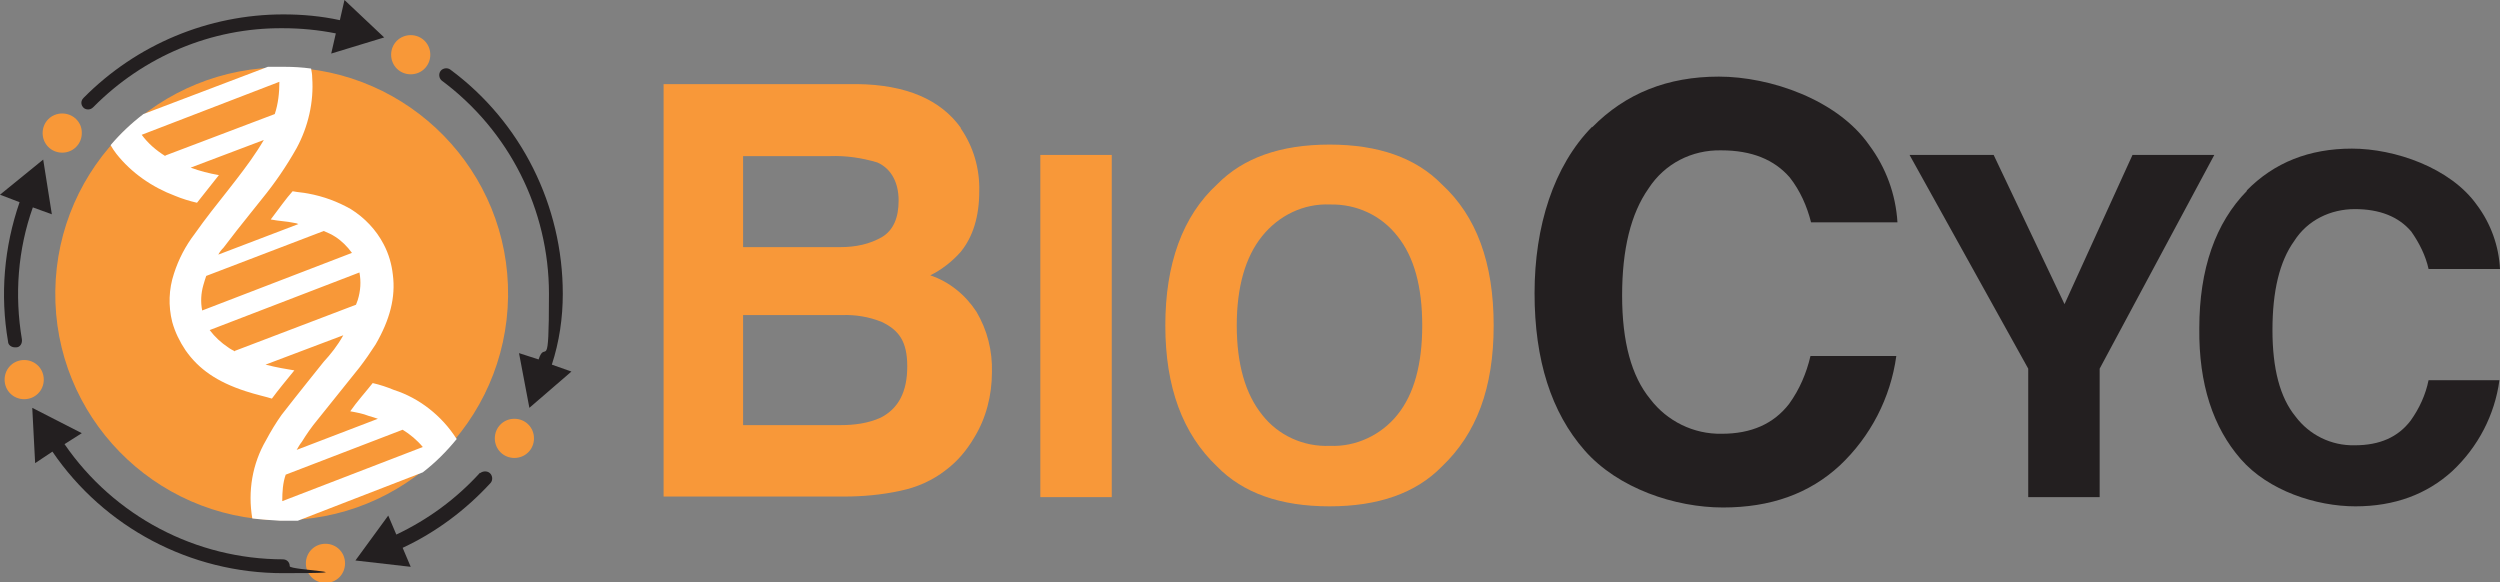 <?xml version="1.0" encoding="UTF-8"?>
<svg id="Layer_1" xmlns="http://www.w3.org/2000/svg" version="1.1" viewBox="0 0 434 101.1">
  <rect x="0" y="0" width="434" height="101.1" fill="#808080" stroke="none"/>
  <!-- Generator: Adobe Illustrator 29.1.0, SVG Export Plug-In . SVG Version: 2.1.0 Build 142)  -->
  <defs>
    <style>
      .st0 {
        fill: #f89839;
      }

      .st1 {
        fill: #f89838;
      }

      .st2 {
        fill: #fff;
      }

      .st3 {
        fill: #231f20;
      }
    </style>
  </defs>
  <g id="Layer_11" data-name="Layer_1">
    <path class="st0" d="M166.8,22.3c2.2,3.2,3.3,7,3.2,10.9,0,4.4-1.1,7.9-3.2,10.5-1.5,1.7-3.3,3.1-5.3,4.1,3.3,1.1,6.1,3.4,8,6.3,1.9,3.2,2.8,6.8,2.7,10.5,0,4-1,8-3.1,11.4-1.3,2.2-2.9,4.1-4.9,5.6-2.3,1.8-5,3-7.9,3.6-3.2.7-6.5,1-9.8,1h-31.3V14.6h33.6c8.5.1,14.5,2.7,18,7.6h0ZM129,27.1v15.8h16.9c2.6,0,5.1-.5,7.3-1.8,1.9-1.2,2.8-3.3,2.8-6.3s-1.2-5.5-3.7-6.6c-2.7-.8-5.4-1.2-8.2-1.1,0,0-15.1,0-15.1,0ZM129,54.7v19.1h16.9c2.4,0,4.8-.3,7-1.3,3.1-1.6,4.6-4.5,4.6-8.9s-1.5-6.3-4.4-7.7c-2.2-.9-4.6-1.3-7-1.2h-17.1Z"/>
    <path class="st0" d="M193,86.3h-12.4V26.9h12.4v59.4Z"/>
    <path class="st0" d="M250.3,81c-4.5,4.6-11,6.9-19.5,6.9s-15-2.3-19.5-6.9c-6-5.7-9-13.8-9-24.5s3-19,9-24.5c4.5-4.6,11-6.9,19.5-6.9s15,2.3,19.5,6.9c6,5.5,9,13.6,9,24.5s-3,18.8-9,24.5h0ZM242.6,72c2.9-3.6,4.3-8.8,4.3-15.5s-1.4-11.9-4.3-15.5c-2.8-3.6-7.1-5.6-11.7-5.5-4.6-.2-8.9,1.9-11.8,5.5-2.9,3.6-4.4,8.8-4.4,15.5s1.5,11.9,4.4,15.5c2.8,3.6,7.2,5.6,11.8,5.4,4.5.2,8.9-1.9,11.7-5.4Z"/>
    <path class="st3" d="M276.4,22.1c5.8-5.9,13.1-8.8,22-8.8s20.6,4,26.1,11.9c2.9,3.9,4.6,8.5,4.9,13.4h-15c-.7-2.8-1.9-5.5-3.7-7.8-2.7-3.1-6.6-4.7-11.9-4.7-5.1-.1-9.8,2.3-12.6,6.6-3.1,4.4-4.6,10.6-4.6,18.6s1.6,14,4.9,18c2.9,3.8,7.5,6.1,12.4,6,5.1,0,9-1.7,11.7-5.2,1.8-2.5,3-5.3,3.7-8.3h14.9c-1,7.3-4.5,14-9.8,19-5.3,4.9-12,7.3-20.3,7.3s-18.2-3.3-24-9.9-8.7-15.7-8.7-27.3,3.3-22.1,10-28.9h0Z"/>
    <path class="st3" d="M370.3,26.9h14.1l-19.9,37.1v22.3h-12.4v-22.3l-20.6-37.1h14.6l12.3,25.9,11.8-25.9h.1Z"/>
    <path class="st3" d="M390,33.1c4.8-4.9,10.9-7.3,18.3-7.3s17.1,3.3,21.7,9.8c2.4,3.2,3.8,7.1,4,11.1h-12.4c-.5-2.3-1.6-4.5-3-6.5-2.2-2.6-5.5-3.9-9.8-3.9-4.2,0-8.2,1.9-10.5,5.5-2.6,3.6-3.8,8.8-3.8,15.5s1.3,11.7,4,15c2.4,3.2,6.2,5.1,10.3,5,4.3,0,7.5-1.4,9.7-4.3,1.5-2.1,2.6-4.5,3.1-7h12.3c-.8,6-3.7,11.6-8.2,15.8-4.4,4-10,6.1-16.8,6.1s-15.1-2.7-19.9-8.2-7.3-13-7.2-22.7c0-10.3,2.8-18.3,8.3-23.9h-.1Z"/>
    <path class="st1" d="M88.2,51.5c-.3,21.7-18.1,39.1-39.8,38.8-21.7-.3-39.1-18.1-38.8-39.8.3-21.7,18.1-39,39.8-38.8,21.7.3,39.1,18.1,38.8,39.8h0Z"/>
    <path class="st1" d="M59.9,97.8c0,1.9-1.5,3.4-3.4,3.4s-3.4-1.5-3.4-3.4,1.5-3.4,3.4-3.4,3.4,1.5,3.4,3.4h0Z"/>
    <path class="st1" d="M7.6,65.9c0,1.9-1.5,3.4-3.4,3.4s-3.4-1.5-3.4-3.4,1.5-3.4,3.4-3.4h0c1.9,0,3.4,1.5,3.4,3.4Z"/>
    <path class="st1" d="M14.2,23.1c0,1.9-1.5,3.4-3.4,3.4s-3.4-1.5-3.4-3.4,1.5-3.4,3.4-3.4,3.4,1.5,3.4,3.3h0Z"/>
    <path class="st1" d="M74.7,9.5c0,1.9-1.5,3.4-3.4,3.4s-3.4-1.5-3.4-3.4,1.5-3.4,3.4-3.4h0c1.9,0,3.4,1.5,3.4,3.4h0Z"/>
    <path class="st1" d="M92.7,76.1c0,1.9-1.5,3.4-3.4,3.4s-3.4-1.5-3.4-3.4,1.5-3.4,3.4-3.4h0c1.9,0,3.4,1.5,3.4,3.4Z"/>
    <path class="st3" d="M5.7,36l3.3,1.2-1.5-9.5-7.5,6.1,3.4,1.3c-2.7,7.8-3.4,16.1-2,24.2,0,.6.6,1,1.2,1h.2c.7,0,1.1-.7,1-1.4-1.3-7.7-.7-15.6,1.9-22.9Z"/>
    <path class="st3" d="M49.2,97.1c-15.2,0-29.4-7.5-38-20l3-1.9-8.6-4.4.5,9.6,3-2c9,13.2,24,21.1,40,21.1s1.2-.5,1.2-1.2-.5-1.2-1.2-1.2h.1Z"/>
    <path class="st3" d="M83.3,82.1c-4.1,4.5-9,8.1-14.5,10.7l-1.4-3.3-5.7,7.8,9.6,1.1-1.4-3.3c5.8-2.7,11-6.6,15.3-11.3.4-.5.3-1.3-.2-1.7-.5-.4-1.2-.3-1.6,0h-.1Z"/>
    <path class="st3" d="M95.8,63.3c1.3-4,1.9-8.1,1.9-12.3,0-15.3-7.2-29.8-19.5-38.9-.5-.4-1.3-.3-1.7.2s-.3,1.3.2,1.7c11.7,8.7,18.6,22.4,18.6,37s-.6,7.7-1.8,11.4l-3.4-1.1,1.8,9.5,7.3-6.3-3.4-1.2Z"/>
    <path class="st3" d="M66.8,6.6l-7-6.6-.8,3.5c-3.2-.7-6.5-1-9.8-1-13,0-25.5,5.2-34.7,14.5-.5.5-.5,1.2,0,1.7h0c.2.2.5.3.8.3s.6-.1.9-.4c8.7-8.8,20.5-13.8,32.9-13.7,3.1,0,6.2.3,9.2.9l-.8,3.5,9.2-2.8h0Z"/>
    <path class="st2" d="M79.2,76.1c-2.5-3.9-6.4-7-10.8-8.4-1.2-.5-2.4-.9-3.7-1.2-1.1,1.4-2.8,3.3-3.9,4.9,1.1.2,2.2.4,3.2.8.6.2,1.1.3,1.6.5l-14.1,5.4c.3-.5.5-.9.9-1.4.8-1.3,1.7-2.6,2.7-3.8l7.3-9.1c1-1.3,1.9-2.6,2.8-4,2.5-4.3,3.5-8.2,3-12.1-.2-1.8-.7-3.6-1.6-5.3-1.3-2.5-3.3-4.6-5.7-6.1-2.3-1.3-4.7-2.2-7.4-2.7-1-.2-1.7-.2-2.7-.4-1.1,1.2-2.5,3.2-3.8,4.9,1.5.3,2.7.3,4.1.6.2,0,.5.1.7.2l-13.9,5.3c.2-.4.5-.8.9-1.2,1.5-2,3.1-4,4.7-6l2-2.5c2.2-2.7,4.2-5.6,6-8.8,2-3.7,3-8,2.7-12.2,0-.6-.1-1.1-.2-1.6-1.5-.2-3-.3-4.5-.3-1,0-2,0-3,0l-21.6,8.2c-2.1,1.6-4,3.4-5.7,5.4.3.5.6,1,1,1.5,2.6,3.3,6.2,5.8,10.2,7.3,1.2.5,2.5.9,3.8,1.2.6-.8,3.2-4,3.8-4.8-1.7-.3-3.3-.7-4.9-1.3l12.7-4.8c-1.4,2.4-3.1,4.7-4.8,6.9l-1.4,1.8c-1.9,2.4-3.9,4.9-5.8,7.6-1.6,2.1-2.8,4.4-3.6,6.9-.9,2.7-1,5.6-.3,8.4.5,1.8,1.3,3.4,2.3,4.9,2.3,3.3,5.5,5.5,10.4,7.1,1.8.6,3.7,1,4.6,1.3,1.1-1.5,2.6-3.3,3.9-4.9-1.2-.2-3.1-.5-5-1l13.5-5.1c-1,1.8-2.2,3.3-3.4,4.6,0,0-4.9,6.1-7.3,9.2-1,1.4-1.9,2.9-2.7,4.4-2.4,4.1-3.2,8.9-2.4,13.6,1.6.2,3.2.3,4.8.4,1.1,0,2.1,0,3.1,0l21.7-8.4c2.2-1.7,4.1-3.6,5.9-5.8ZM28.7,27.1c-1.6-1-3-2.2-4.1-3.7l23.9-9.2c0,1.9-.2,3.8-.8,5.6l-19,7.2ZM35.3,49.5h0c.2-.6.3-1.1.5-1.6l20.4-7.8c.7.3,1.4.6,2,1,1.1.7,2.1,1.7,2.9,2.8l-26,10c-.3-1.5-.2-3,.2-4.4ZM40.8,61c-.4-.2-.8-.4-1.2-.7-1.2-.8-2.3-1.8-3.2-3l26-10c.3,1.6.2,3.2-.3,4.8l-.3.8-21,8ZM49,87h0c0-1.6.1-3.2.6-4.6l20.3-7.8c1.3.8,2.5,1.8,3.5,3l-24.4,9.4Z"/>
  </g>
</svg>
